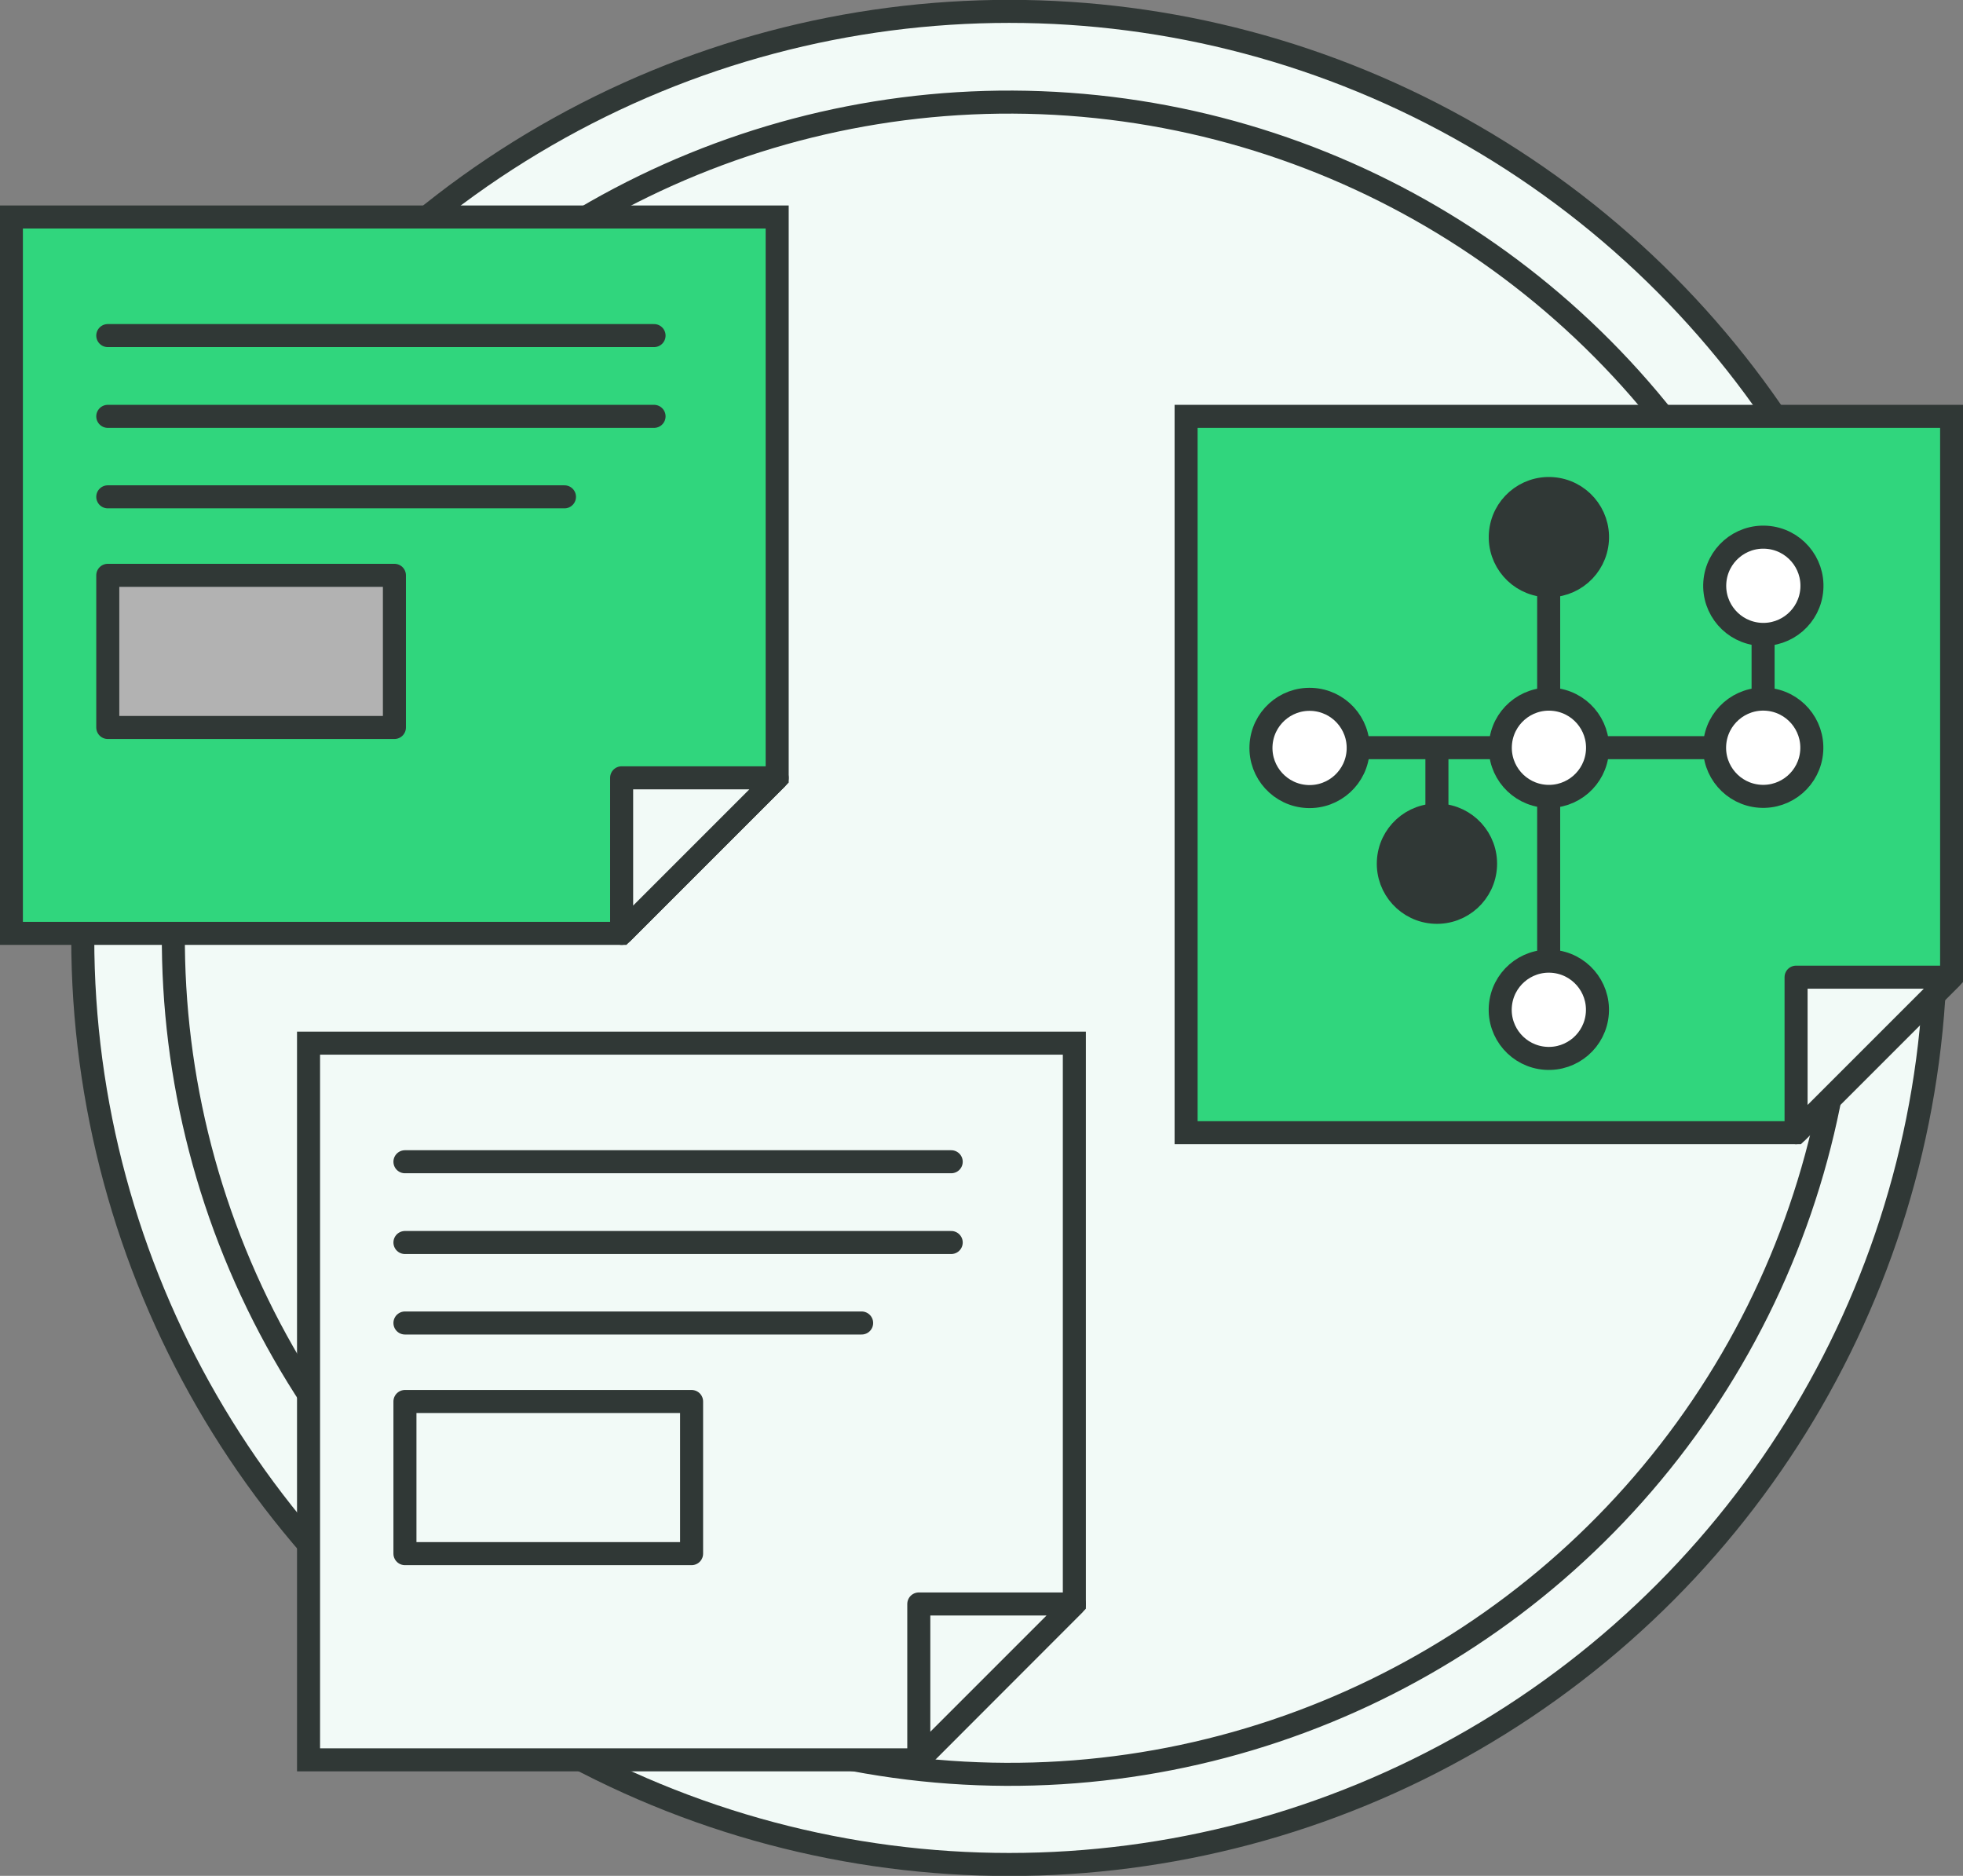 <svg xmlns="http://www.w3.org/2000/svg" viewBox="0 0 69.03 65.96"><rect x="0" y="0" width="69.03" height="65.96" fill="#808080" stroke="none"/><defs><style>.cls-1{fill:#f2faf7;}.cls-2,.cls-4{fill:none;stroke:#303836;stroke-width:0.81px;}.cls-2{stroke-miterlimit:10;}.cls-3{fill:#30d67d;}.cls-4{stroke-linecap:round;stroke-linejoin:round;}.cls-5{fill:#b2b2b2;}.cls-6{fill:#fff;}.cls-7{fill:#303836;}</style></defs><title>01</title><g id="Layer_2" data-name="Layer 2"><g id="Layer_1-2" data-name="Layer 1"><path class="cls-1" d="M35.49.4A32.58,32.58,0,1,1,2.91,33,32.58,32.58,0,0,1,35.49.4"/><circle class="cls-2" cx="35.49" cy="32.98" r="32.58"/><path class="cls-1" d="M35.49,3.59A29.4,29.4,0,1,1,6.1,33,29.39,29.39,0,0,1,35.49,3.59"/><circle class="cls-2" cx="35.49" cy="32.98" r="29.4" transform="translate(0.08 66.05) rotate(-85.93)"/><polygon class="cls-3" points="27.33 7.63 0.4 7.63 0.4 32.82 21.86 32.82 27.33 27.35 27.33 7.63"/><polygon class="cls-2" points="27.33 7.63 0.4 7.63 0.4 32.82 21.86 32.82 27.33 27.35 27.33 7.63"/><line class="cls-2" x1="27.33" y1="27.35" x2="21.86" y2="32.82"/><polygon class="cls-1" points="21.86 32.82 21.86 27.35 27.33 27.35 21.86 32.82"/><polygon class="cls-4" points="21.86 32.82 21.86 27.35 27.33 27.35 21.86 32.82"/><path class="cls-4" d="M3.79,17.47H19.85M3.79,14.64H23M3.79,11.8H23"/><rect class="cls-5" x="3.79" y="20.23" width="10.08" height="5.35"/><rect class="cls-4" x="3.79" y="20.23" width="10.08" height="5.35"/><polygon class="cls-1" points="37.78 36.68 10.85 36.68 10.85 61.88 32.31 61.88 37.78 56.4 37.78 36.68"/><polygon class="cls-2" points="37.78 36.68 10.85 36.68 10.85 61.88 32.31 61.88 37.78 56.4 37.78 36.68"/><line class="cls-2" x1="37.78" y1="56.4" x2="32.31" y2="61.87"/><polygon class="cls-1" points="32.31 61.87 32.31 56.4 37.78 56.4 32.31 61.87"/><polygon class="cls-4" points="32.31 61.87 32.31 56.4 37.78 56.4 32.31 61.87"/><path class="cls-4" d="M14.24,46.52H30.3M14.24,43.69H33.45M14.24,40.85H33.45"/><rect class="cls-1" x="14.24" y="49.28" width="10.08" height="5.35"/><rect class="cls-4" x="14.24" y="49.28" width="10.08" height="5.35"/><polygon class="cls-3" points="68.63 14.64 41.71 14.64 41.71 39.83 63.16 39.83 68.63 34.36 68.63 14.64"/><polygon class="cls-2" points="68.63 14.64 41.71 14.64 41.71 39.83 63.16 39.83 68.63 34.36 68.63 14.64"/><line class="cls-2" x1="68.63" y1="34.36" x2="63.16" y2="39.83"/><polygon class="cls-1" points="63.16 39.83 63.16 34.36 68.63 34.36 63.16 39.83"/><polygon class="cls-4" points="63.16 39.83 63.16 34.36 68.63 34.36 63.16 39.83"/><line class="cls-2" x1="54.46" y1="35.5" x2="54.46" y2="19.68"/><path class="cls-6" d="M54.46,24.59a1.71,1.71,0,1,1-1.7,1.7,1.7,1.7,0,0,1,1.7-1.7"/><circle class="cls-2" cx="54.46" cy="26.29" r="1.71" transform="translate(24.38 78.75) rotate(-85.93)"/><path class="cls-6" d="M62,18.88a1.71,1.71,0,1,1,0,3.41,1.71,1.71,0,0,1,0-3.41"/><circle class="cls-2" cx="62" cy="20.59" r="1.71" transform="translate(37.07 80.98) rotate(-85.93)"/><path class="cls-7" d="M54.46,17.18a1.71,1.71,0,1,1-1.7,1.7,1.7,1.7,0,0,1,1.7-1.7"/><circle class="cls-2" cx="54.46" cy="18.88" r="1.71" transform="translate(31.77 71.87) rotate(-85.93)"/><path class="cls-6" d="M54.46,33.8a1.71,1.71,0,1,1-1.7,1.7,1.7,1.7,0,0,1,1.7-1.7"/><circle class="cls-2" cx="54.46" cy="35.5" r="1.71" transform="translate(15.19 87.31) rotate(-85.93)"/><path class="cls-2" d="M52.76,26.29H45.61m10.56,0H62v-4"/><path class="cls-6" d="M46.05,24.59a1.71,1.71,0,1,1-1.7,1.7,1.7,1.7,0,0,1,1.7-1.7"/><circle class="cls-2" cx="46.05" cy="26.29" r="1.71" transform="translate(17.7 71.11) rotate(-87.4)"/><line class="cls-2" x1="50.53" y1="26.29" x2="50.53" y2="30.09"/><path class="cls-6" d="M62,24.59a1.71,1.71,0,1,1-1.7,1.7,1.71,1.71,0,0,1,1.7-1.7"/><circle class="cls-2" cx="62" cy="26.29" r="1.71" transform="translate(31.38 86.27) rotate(-85.93)"/><path class="cls-7" d="M50.53,28.66a1.71,1.71,0,1,1-1.71,1.71,1.7,1.7,0,0,1,1.71-1.71"/><circle class="cls-2" cx="50.53" cy="30.37" r="1.71" transform="translate(17.9 79.47) rotate(-87.4)"/></g></g></svg>